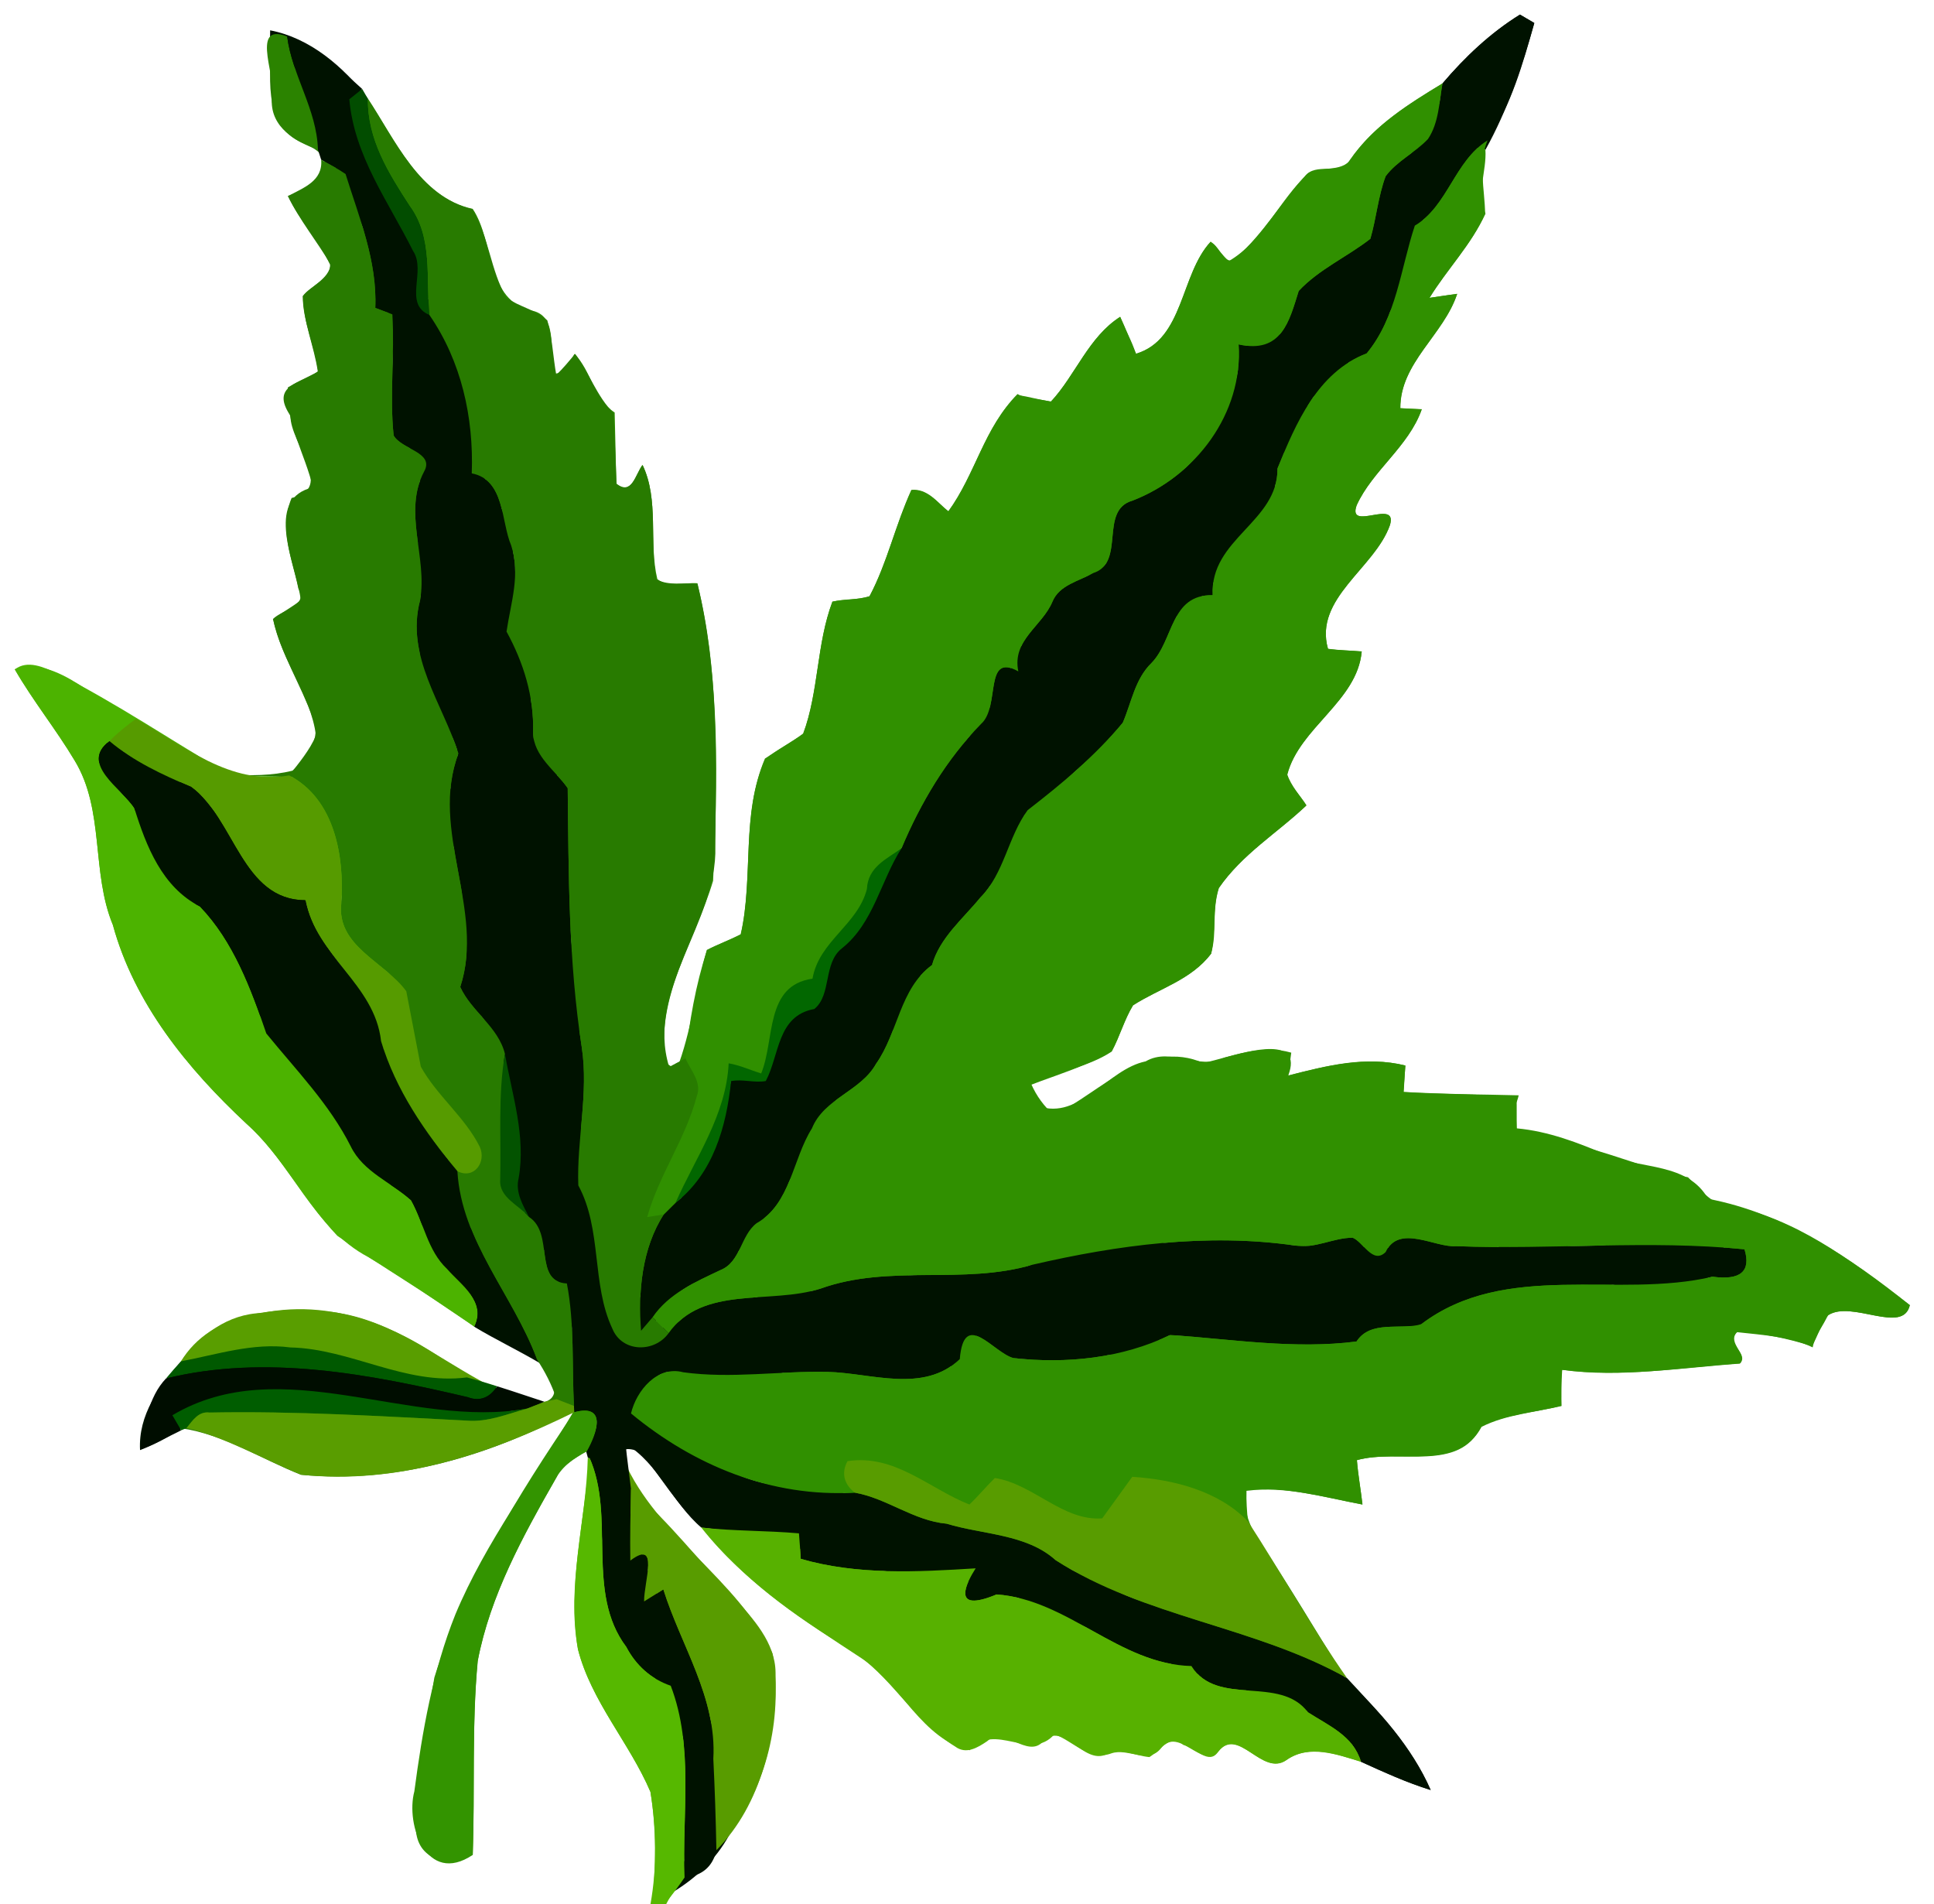 <?xml version="1.0" encoding="UTF-8"?>
<svg width="257pt" height="253pt" version="1.1" viewBox="0 0 257 253" xmlns="http://www.w3.org/2000/svg">
<path d="m191.7 11.08c2.97-3.51 6.37-6.7 10.28-9.14 0.48 0.27 1.43 0.83 1.9 1.11-1.6 5.8-3.55 11.58-6.49 16.86-1.47-0.93-2.16 0.76-2.99 1.68-2.78 3.92-6.36 7.69-6.91 12.68-1.33 8.11-8.07 13.68-13.6 19.12-0.38 2.41-0.96 4.81-2.89 6.47-2.86 2.22-0.07 6.64-3.43 8.62-4.2 3.11-4.86 9.06-9.22 11.84-4.2 2.67-5.93 7.62-8.21 11.81-2.95 6.64-8.27 11.86-13.98 16.18-2.17 3.96-2.73 9.3-7.3 11.53-6.84 3.79-5.65 12.97-11.05 17.98-8.19 7.46-10.98 18.63-18.39 26.61-2.88 5.57-11.29 5.75-12.59 12.46 6.17-2.34 12.43-4.85 19.06-5.41 7.21 0.51 14.16-3.56 21.38-1.5 4.53 1.56 8.38-1.75 12.45-3.03 3.81-0.61 7.62-1.18 11.28-2.49 3.43 0.71 6.88 1.36 10.4 0.44 11.48 1.07 23 0.31 34.4 1.67 3.36-0.71 6.56-2.54 10.14-1.38 8.58 1.78 18.13-3.48 25.87 2.06 0.22 1.92-4.11 1.89-5.67 2.96-7.99 4.28-16.5-3.38-24.52 0.43-4.37 2.23-11.87-0.49-13.06 5.73-2.03-0.16-4.02-0.77-6.05-0.78-1.54 0.63-2.88 1.98-4.62 1.91-7.74-0.41-15.47 0.05-23.21-0.01-1.09 0.94-2.01 2.04-3.08 3-5.34-0.95-10.81-0.33-16.19 0.12-1.86-1.14-3.81-2.18-5.5-3.58-0.23 1.65-1.72 2.76-2.23 4.33-8.5 1.6-17.41-1.27-25.75 1.68-4.6 1.5-9.12-0.5-13.7-0.76-1.87 1.14-3.34 3.1-3.31 5.36 4.08 3.25 8.48 6.12 13.23 8.3 5.2 2.49 11.27 1.18 16.64 3.12 6.11 2.64 12.61 4.2 18.97 6.13 8.33 2.58 15.75 7.38 24.04 10.05 4.45 1.51 9.23 2.19 13.24 4.78 2.35 1.54 4.97 2.64 7.76 3.05 4.53 4.25 8.8 9.02 11.31 14.78-3.18-1.01-6.23-2.38-9.26-3.75-2.19-6.38-9.71-7.56-15.37-9.55-10.85-3.16-20.85-8.49-31.29-12.68-6.39-2.77-13.5-2.23-20.18-3.76-6.81-2.17-13.72-4.1-20.79-5.2-3.23-2.89-5.41-6.69-8.13-10.02-1.3-0.39-2.89-0.87-2.19 1.14 0.41 9.45 4.34 18.17 8.56 26.46 3.58 7.02 4.36 14.98 5.81 22.62-1.72 3.55-4.55 6.32-7.9 8.33 3.22-6.73 3.04-14.6 1.08-21.68-2.64-8.41-11.65-14.44-10.17-24.08-1.22-3.68 1.62-9.52-2.17-12.02l-0.22-0.82c1.41-2.57 2.92-6.3-1.62-5.37 2.04-11.24-3.5-21.03-8.79-30.3 2.52-5.04 0.07-10.62-0.52-15.86-0.53-4.11-4.46-6.85-4.66-11.03-0.25-4.48-1.21-8.95-0.83-13.44 0.57-3.32-2.91-5.62-3.16-8.73 1.53-3.28 4.03-7.44 1.33-10.8-3.02-3.66-4.69-8.66-3.54-13.34 0.68-2.74-0.59-5.43-0.8-8.15 0.05-5.46 1.86-11.34-0.94-16.39-3.3-6.37-1.21-13.71-3.41-20.33-1.33-8.04-6.02-14.79-8.66-22.36-1.68-4.17-2.77-8.87-6.4-11.85l0.01-0.86c5.3 1.01 9.74 4.84 12.93 9-2.23 7.98 6.9 13.15 6.84 20.9 0.4 6.89 4.87 12.48 6.57 18.98 1.42 4.89 0.92 10.66 4.45 14.72 3.01 6.78 0.88 14.57 3.27 21.49 1.05 2.92 0.47 6.04 0 9 1.1 0.43 2.81-0.24 3.45 1 1.98 10.5 1.62 21.47 3.27 32.09 1.46 4.37-0.99 8.77 0.1 13.18 1.06 5.02-0.49 10.44 1.74 15.2 2.36 5.53 1.86 11.72 3.44 17.45 0.4-0.1 1.2-0.31 1.61-0.41 2.09-4.79 2.4-10.29 5.28-14.76 3.65-6 7.94-11.93 8.32-19.23 1.54-0.11 3.08 0.07 4.62 0.04 1.34-2.99 0.61-7.51 4.27-8.61 3.89-1.11 3.02-6.01 5.4-8.54 3.89-4.14 5.58-9.68 9.21-13.99 2.87-9.53 11.83-15.62 14.48-25.27 4.2-2.89 5.92-8.28 10.66-10.48 3.4-1.66 2.09-6.78 5.51-8.44 7.13-4.52 12.54-11.87 13.58-20.32 1.03-2.98 6.48-1.24 7.2-4.95 1.51-4.67 5.41-7.39 9.59-9.48 2.29-3.33 1.98-7.92 4.86-10.98 2.49-3.09 4.94-6.43 5.15-10.54z" fill="#001200"/>
<path d="m35.89 4.89c3.63 2.98 4.72 7.68 6.4 11.85 2.64 7.57 7.33 14.32 8.66 22.36 2.2 6.62 0.11 13.96 3.41 20.33 2.8 5.05 0.99 10.93 0.94 16.39 0.21 2.72 1.48 5.41 0.8 8.15-1.15 4.68 0.52 9.68 3.54 13.34 2.7 3.36 0.2 7.52-1.33 10.8 0.25 3.11 3.73 5.41 3.16 8.73-0.38 4.49 0.58 8.96 0.83 13.44 0.2 4.18 4.13 6.92 4.66 11.03 0.59 5.24 3.04 10.82 0.52 15.86 5.29 9.27 10.83 19.06 8.79 30.3-11.11 5.93-23.51 9.7-36.27 8.49-5.3-2.09-10.22-5.38-15.98-6.19 0.69-3.96 6.31-3.3 9.05-3.58 9.38 0.01 18.72 1.07 28.09 1.54 3.53 0.93 6.93-0.24 10.22-1.31 3.71-0.12 2.23-3.62 0.42-5.26-2.46-6.8-6.03-13.08-9.94-19.13-1.39-2.65-0.65-6.02-2.66-8.38-3.71-4.11-6.45-9.11-8.47-14.28 2.18-0.11 6 0.37 3.28-4.32 0.45-6.77-9.54-9-8.61-15.9 1.09-5.64-1.2-11.47-4.78-15.77-3.36-0.32-6.77-0.07-10.13-0.46 2.79 0.14 5.65 0.17 8.38-0.52 1.9-1.63 3.91-4.37 2.71-6.97-1.61-4.46-4.25-8.54-5.31-13.18 1.27-1.26 4.74-1.74 3.38-4.03-0.81-4.27-4.24-12.04 1.93-13.46-1.04-4.46-3.67-8.56-3.32-13.29 1.31-0.75 2.68-1.4 4.03-2.09-0.45-3.39-2.04-6.6-2.06-10.04 1.08-1.46 3.71-2.14 3.63-4.18-1.54-3.25-4.07-5.88-5.61-9.12 3.14-1.01 8.21-4.55 1.99-7.02-5.74-2.52-4.03-9.36-4.35-14.13z" fill="#287b00"/>
<path d="m179.38 21.25c3.11-4.48 7.72-7.41 12.32-10.17-0.21 4.11-2.66 7.45-5.15 10.54-2.88 3.06-2.57 7.65-4.86 10.98-4.18 2.09-8.08 4.81-9.59 9.48-0.72 3.71-6.17 1.97-7.2 4.95-1.04 8.45-6.45 15.8-13.58 20.32-3.42 1.66-2.11 6.78-5.51 8.44-4.74 2.2-6.46 7.59-10.66 10.48-2.65 9.65-11.61 15.74-14.48 25.27-3.63 4.31-5.32 9.85-9.21 13.99-2.38 2.53-1.51 7.43-5.4 8.54-3.66 1.1-2.93 5.62-4.27 8.61-1.54 0.03-3.08-0.15-4.62-0.04-0.38 7.3-4.67 13.23-8.32 19.23-2.88 4.47-3.19 9.97-5.28 14.76-0.41 0.1-1.21 0.31-1.61 0.41-1.58-5.73-1.08-11.92-3.44-17.45-2.23-4.76-0.68-10.18-1.74-15.2-1.09-4.41 1.36-8.81-0.1-13.18-1.65-10.62-1.29-21.59-3.27-32.09-0.64-1.24-2.35-0.57-3.45-1 0.47-2.96 1.05-6.08 0-9-2.39-6.92-0.26-14.71-3.27-21.49-3.53-4.06-3.03-9.83-4.45-14.72-1.7-6.5-6.17-12.09-6.57-18.98 0.06-7.75-9.07-12.92-6.84-20.9 3.64 5.41 6.88 13.21 13.98 14.72 2.93 4.33 1.69 12.24 7.95 13.54 3.66 0.82 1.97 5.99 3.03 8.35 1.41-0.1 1.95-1.56 2.54-2.61 2.25 2.22 2.52 5.93 5.35 7.78 0.05 2.39 0.16 7.15 0.22 9.53 2.1 1.55 2.51-1.29 3.47-2.57 2.26 4.6 0.8 10.29 1.98 15.18 1.43 1.17 3.59 0.41 5.33 0.55 3.04 12.9 2.69 26.38 2.08 39.53-2.36 7.95-7.76 15.56-6.26 24.2 0.35 0.24 1.04 0.72 1.39 0.96 2.01-5.16 2.56-10.71 4.04-15.97 1.47-0.75 3.03-1.31 4.52-2.04 1.66-7.68 0.06-16 3.2-23.39 1.69-1.1 3.42-2.15 5.1-3.28 2.02-5.67 1.78-11.93 3.86-17.58 1.64-0.29 3.34-0.23 4.94-0.7 2.36-4.49 3.47-9.53 5.55-14.13 2.1-0.23 3.49 1.62 4.89 2.87 3.59-4.9 4.88-11.23 9.22-15.61 1.39 0.76 2.99 0.59 4.46 1.04 3.24-3.6 5.02-8.68 9.19-11.3 0.62 1.68 1.57 3.21 2.08 4.93 6.4-1.9 5.89-10.61 9.94-14.88 1.33 0.61 1.95 3.68 3.55 1.94 3.47-3.09 5.83-7.21 8.94-10.64 1.49-1.97 4.7-0.03 6.01-2.2z" fill="#2d8c00"/>
<path d="m194.4 21.59c0.83-0.92 1.52-2.61 2.99-1.68 0.18 2.87-1.23 5.61 0.01 8.48-1.9 4.07-5.09 7.4-7.46 11.2 1.23-0.17 2.46-0.39 3.7-0.55-1.75 5.45-7.63 9.19-7.57 15.22 0.96 0.04 1.91 0.08 2.87 0.11-1.74 4.97-6.57 8.15-8.67 12.77-1.28 3.61 5.53-1 4.44 2.64-2.04 5.7-10.13 9.72-8.24 16.44 1.48 0.21 2.99 0.21 4.49 0.33-0.59 6.59-8.24 10.12-9.94 16.39 0.47 1.58 1.74 2.69 2.59 4.06-3.84 3.71-8.62 6.5-11.66 11-0.95 2.81-0.18 5.89-1.02 8.72-2.58 3.48-6.87 4.63-10.38 6.84-1.17 1.94-1.74 4.17-2.81 6.16-3.22 2.13-7.25 2.63-10.71 4.31 0.69 1.57 1.73 3.03 3.05 4.14 6.27-3.13 12.31-10.22 19.85-6.92 3.8-0.89 7.71-2.53 11.66-1.38l-0.42 3.06c5.06-1.33 10.36-2.68 15.59-1.34-0.08 1.17-0.17 2.33-0.27 3.5 5.01 0.3 10.04 0.23 15.04 0.72 0.04 1.37-0.01 2.75 0.04 4.12 4.23 0.39 8.18 1.92 12.04 3.57 4.53 1.87 10.66 0.97 13.37 5.79 10.15 1.92 18.89 7.79 26.81 14.13-0.91 3.96-7.68-0.68-10.88 1.31-0.62 1.45-1.76 2.72-2.03 4.3-3.08-1.47-6.71-1.64-10.04-2.02-1.66 1.59 1.61 2.79 0.4 4.15-7.89 0.51-15.76 1.96-23.67 0.85-0.19 1.6-0.08 3.2-0.06 4.81-3.58 0.84-7.33 1.08-10.7 2.67-2.81 6.24-11.02 2.96-16.51 4.53 0.18 1.97 0.51 3.92 0.76 5.89-5.14-0.98-10.24-2.42-15.53-2.02-0.4 2.43 0.4 4.84 1.8 6.82 4 6.01 7.67 12.22 11.47 18.36-2.79-0.41-5.41-1.51-7.76-3.05-4.01-2.59-8.79-3.27-13.24-4.78-8.29-2.67-15.71-7.47-24.04-10.05-6.36-1.93-12.86-3.49-18.97-6.13-5.37-1.94-11.44-0.63-16.64-3.12-4.75-2.18-9.15-5.05-13.23-8.3-0.03-2.26 1.44-4.22 3.31-5.36 4.58 0.26 9.1 2.26 13.7 0.76 8.34-2.95 17.25-0.08 25.75-1.68 0.51-1.57 2-2.68 2.23-4.33 1.69 1.4 3.64 2.44 5.5 3.58 5.38-0.45 10.85-1.07 16.19-0.12 1.07-0.96 1.99-2.06 3.08-3 7.74 0.06 15.47-0.4 23.21 0.01 1.74 0.07 3.08-1.28 4.62-1.91 2.03 0.01 4.02 0.62 6.05 0.78 1.19-6.22 8.69-3.5 13.06-5.73 8.02-3.81 16.53 3.85 24.52-0.43 1.56-1.07 5.89-1.04 5.67-2.96-7.74-5.54-17.29-0.28-25.87-2.06-3.58-1.16-6.78 0.67-10.14 1.38-11.4-1.36-22.92-0.6-34.4-1.67-3.52 0.92-6.97 0.27-10.4-0.44-3.66 1.31-7.47 1.88-11.28 2.49-4.07 1.28-7.92 4.59-12.45 3.03-7.22-2.06-14.17 2.01-21.38 1.5-6.63 0.56-12.89 3.07-19.06 5.41 1.3-6.71 9.71-6.89 12.59-12.46 7.41-7.98 10.2-19.15 18.39-26.61 5.4-5.01 4.21-14.19 11.05-17.98 4.57-2.23 5.13-7.57 7.3-11.53 5.71-4.32 11.03-9.54 13.98-16.18 2.28-4.19 4.01-9.14 8.21-11.81 4.36-2.78 5.02-8.73 9.22-11.84 3.36-1.98 0.57-6.4 3.43-8.62 1.93-1.66 2.51-4.06 2.89-6.47 5.53-5.44 12.27-11.01 13.6-19.12 0.55-4.99 4.13-8.76 6.91-12.68z" fill="#309000"/>
<path d="m1.96 88.95c1.73-1.32 3.84-0.27 5.56 0.46 7.93 4.02 15.32 9.01 22.97 13.51 3.36 0.39 6.77 0.14 10.13 0.46 3.58 4.3 5.87 10.13 4.78 15.77-0.93 6.9 9.06 9.13 8.61 15.9 2.72 4.69-1.1 4.21-3.28 4.32-0.74-7.75-7.85-11.87-9.93-18.97-0.51-2.74-4.04-1.24-5.07-3.41-3.11-4.65-6.96-8.72-10.44-13.1-5.4 0.58-8.22-5.25-13.14-5.73 0.51 5.2 6.31 8.07 7.48 13.22 4.13 6.47 9.69 12.09 12.66 19.33 2.84 7.05 9.01 11.79 12.66 18.31 3.58 5.96 9.81 9.94 12.51 16.47 1.4 3.95 7.46 6.21 5.57 10.8-5.92-4.26-12.25-7.9-18.21-12.09-4.41-4.66-7.29-10.59-12.1-14.92-7.8-7.27-14.86-15.93-17.72-26.38-2.91-7.01-1.06-15.25-5.08-21.84-2.47-4.15-5.53-7.93-7.96-12.11z" fill="#4cb300"/>
<path d="m12.15 98.16c4.92 0.48 7.74 6.31 13.14 5.73 3.48 4.38 7.33 8.45 10.44 13.1 1.03 2.17 4.56 0.67 5.07 3.41 2.08 7.1 9.19 11.22 9.93 18.97 2.02 5.17 4.76 10.17 8.47 14.28 2.01 2.36 1.27 5.73 2.66 8.38 3.91 6.05 7.48 12.33 9.94 19.13-2.88-1.71-5.91-3.14-8.77-4.87 1.89-4.59-4.17-6.85-5.57-10.8-2.7-6.53-8.93-10.51-12.51-16.47-3.65-6.52-9.82-11.26-12.66-18.31-2.97-7.24-8.53-12.86-12.66-19.33-1.17-5.15-6.97-8.02-7.48-13.22z" fill="#001200"/>
<path d="m24.01 180.95c4.12-6.85 13.1-7.4 20.25-6.6 7.91 1.01 14.14 6.34 21.01 9.88-5.46 0.76-10.63-1.53-15.89-2.56-8.25-2.37-16.93-1.44-25.37-0.72z" fill="#589d00"/>
<path d="m24.01 180.95c8.44-0.72 17.12-1.65 25.37 0.72 5.26 1.03 10.43 3.32 15.89 2.56 2.09 0.58 4.07 1.47 6.11 2.19-3.29 1.07-6.69 2.24-10.22 1.31-9.37-0.47-18.71-1.53-28.09-1.54-2.74 0.28-8.36-0.38-9.05 3.58-1.66 1.24-3.52 2.17-5.41 2.91-0.25-4.67 2.51-8.44 5.4-11.73z" fill="#001200"/>
<path d="m76.27 187.47c4.54-0.93 3.03 2.8 1.62 5.37-1.45 0.97-3.12 1.75-3.9 3.41-4.44 7.68-8.8 15.64-10.52 24.43-0.79 8.57-0.36 17.19-0.65 25.79-6.16 4.11-8.94-4.04-7.76-8.44 1.06-7.97 2.44-16.01 5.45-23.51 4.04-9.68 10.48-18.06 15.76-27.05z" fill="#339300"/>
<path d="m78.11 193.66c3.79 2.5 0.95 8.34 2.17 12.02-1.48 9.64 7.53 15.67 10.17 24.08 1.96 7.08 2.14 14.95-1.08 21.68l-0.84 1.56h-1.86c0.49-4.95 0.56-10.02-0.23-14.92-2.8-6.5-7.87-12.01-9.64-18.95-1.55-8.51 1.11-16.97 1.31-25.47z" fill="#56b800"/>
<path d="m82.9 194.03c4.42 10.14 15.11 15.75 19.75 25.66 1.34 8.01-0.47 16.84-5.38 23.42-1.45-7.64-2.23-15.6-5.81-22.62-4.22-8.29-8.15-17.01-8.56-26.46z" fill="#589c00"/>
<path d="m93.22 202.91c7.07 1.1 13.98 3.03 20.79 5.2 6.68 1.53 13.79 0.99 20.18 3.76 10.44 4.19 20.44 9.52 31.29 12.68 5.66 1.99 13.18 3.17 15.37 9.55-3.23-1.01-6.82-2.41-9.89-0.23-3.26 2.3-6.46-4.66-9.07-1.13-1.24 1.92-3.1-0.59-4.64-0.89-1.77-1.57-3.12 0.8-4.51 1.62-1.93-0.17-3.76-1.29-5.66-0.39-3.13 1.55-5.79-4.57-8.5-1.65-2.06 2.24-5.16-2.1-7.4-0.07-1.27 0.86-2.8 1.8-4.25 0.71-5.5-3.36-8.58-9.56-14.09-12.95-7.32-4.42-14.31-9.43-19.62-16.21z" fill="#57b100"/>
<path d="m191.68 11.09c2.98-3.5 6.37-6.73 10.3-9.15 0.48 0.28 1.43 0.84 1.91 1.12-1.52 5.37-3.05 10.91-6.22 15.59-4.41 2.79-5.27 8.72-9.66 11.33-1.89 5.69-2.41 12.16-6.4 16.98-6.5 2.49-9.41 9.27-11.85 15.29 0.08 7.13-8.99 9.32-8.61 16.84-5.65-0.12-5.15 5.95-8.13 9-2.21 2.15-2.65 5.23-3.82 7.94-3.66 4.43-8.11 8.11-12.64 11.62-2.61 3.52-3.1 8.39-6.28 11.6-2.32 2.84-5.4 5.35-6.43 8.98-4.3 3.14-4.5 8.99-7.44 13.13-2.03 3.65-6.9 4.57-8.52 8.58-2.59 4.11-2.82 10.02-7.36 12.6-2.13 1.63-2.11 5.16-4.79 6.22-3.32 1.58-6.87 3.1-9.02 6.27-0.38 0.45-1.15 1.34-1.53 1.79-0.41-5.13 0.1-10.94 3.01-15.45 0.39-0.39 1.18-1.17 1.57-1.56 5-3.86 6.76-10.14 7.38-16.16 1.52-0.31 3.08 0.27 4.61-0.01 1.84-3.44 1.49-8.68 6.45-9.57 2.34-1.89 1.14-6.1 3.68-8.07 4.2-3.35 5.12-8.93 7.91-13.29 2.56-6.08 5.93-11.76 10.56-16.51 2.62-2.29 0.32-9.58 4.96-6.99-0.86-4.2 3.17-5.98 4.54-9.28 0.92-2.21 3.51-2.7 5.4-3.78 4.39-1.39 0.73-8.35 5.23-9.63 8.38-3.23 14.73-11.59 14.1-20.76 5.74 1.29 6.74-3.13 7.99-7.1 2.68-2.88 6.45-4.53 9.52-6.93 0.8-2.74 1.03-5.63 2.03-8.31 1.5-2.03 3.91-3.12 5.63-4.95 1.45-2.16 1.48-4.89 1.92-7.38z" fill="#001200"/>
<path d="m36.11 13.3c1.02-2.14-3.18-10.53 2.05-8.45 0.67 5.22 3.95 9.68 4.09 15.04-3-1.08-6.23-2.93-6.14-6.59z" fill="#2b8300"/>
<path d="m38.16 4.85c4.01 1.11 6.95 4.3 9.97 6.97-0.43 0.34-1.28 1.03-1.71 1.37 0.65 7.54 5.21 13.63 8.46 20.14 1.82 2.69-1.34 7.04 2.18 8.52 4.25 6.16 5.9 13.62 5.63 21.05 4.41 0.84 3.88 6.42 5.23 9.55 1.28 3.87-0.05 7.67-0.61 11.47 2.26 4.13 3.67 8.63 3.53 13.42 0.05 3.17 3.02 5.08 4.6 7.39 0.13 11.49 0.1 23.05 1.87 34.44 0.93 6.11-0.69 12.3-0.46 18.34 3.19 5.9 1.72 13.08 4.53 19.05 1.31 3.17 5.59 3.2 7.47 0.58 4.57-6.41 13.49-3.77 20.2-5.92 9.11-3.28 18.94-0.45 28.15-3.17 11.37-2.63 23.19-4.22 34.83-2.56 2.66 0.49 5.12-1.03 7.72-1.03 1.39 0.54 2.67 3.59 4.38 1.91 1.78-3.78 6.6-0.55 9.36-0.79 12.76 0.51 25.59-0.85 38.33 0.42 0.89 2.93-0.53 4.15-4.25 3.64-12.61 2.98-27.5-2.19-38.72 6.32-2.76 0.8-6.71-0.6-8.59 2.29-8.24 1.06-16.53-0.3-24.76-0.87-6.43 3.11-13.81 3.86-20.84 3.07-2.65-0.69-6.56-6.59-7.12 0.14-4.85 4.6-11.79 1.83-17.57 1.7-6.39-0.14-12.79 0.93-19.17 0.05-3.45-0.93-6.23 2.43-6.95 5.47 8.39 6.94 18.68 11.17 29.73 10.52 4.28 0.75 7.81 3.73 12.22 4.13 4.79 1.46 10.6 1.35 14.46 4.83 11.79 7.61 26.47 8.78 38.74 15.68 4.21 4.53 8.61 9.13 11.12 14.87-3.2-0.97-6.24-2.37-9.26-3.77-1.04-3.44-4.31-4.78-7.05-6.55-3.73-5-12.07-0.66-15.49-6.15-9.61-0.23-16.43-8.86-25.89-9.51-6.21 2.59-3.95-1.63-2.78-3.47-7.74 0.48-15.7 0.92-23.24-1.26-0.07-1.14-0.15-2.27-0.24-3.39-4.32-0.38-8.67-0.29-12.98-0.77-3.83-3.28-5.68-8.48-10.06-11.13 0.19 2.01 0.49 4 0.72 6.01-0.07 3.15-0.14 6.34-0.09 9.51 3.91-2.94 1.8 2.81 1.83 5.43 0.86-0.53 1.71-1.06 2.56-1.6 2.34 7.48 7.11 14.36 6.64 22.51 0.2 4.03 0.33 8.09 0.41 12.14-0.47 2.23-1.99 3.43-4.23 3.63-0.36-8.45 1.27-17.38-1.84-25.48-2.61-0.89-4.63-2.72-5.9-5.15-5.48-7.27-1.37-17.28-4.92-25.21l-0.35-0.76c1.42-2.49 2.7-6.39-1.66-5.22l-0.03-0.84c-0.28-5.42 0.09-10.94-0.94-16.27-4.5-0.24-1.64-6.62-5.02-8.83-0.84-1.59-1.85-3.29-1.39-5.16 0.99-5.55-0.88-11.1-1.82-16.51-0.88-3.62-4.48-5.65-5.94-8.9 3.36-10.2-4.11-20.78-0.24-31.02-2.09-6.64-7.06-12.91-5.1-20.35 1.02-5.7-2.31-11.73 0.54-17.12 1.43-2.56-3.03-2.93-4.05-4.79-0.56-5.36 0.16-10.73-0.17-16.09-0.57-0.22-1.7-0.65-2.27-0.86 0.27-6.21-2.14-11.99-3.95-17.79-1.03-0.71-2.15-1.28-3.24-1.89-0.11-0.34-0.32-1.01-0.43-1.34-0.14-5.36-3.42-9.82-4.09-15.04z" fill="#001200"/>
<path d="m179.82 20.72c3.02-4.25 7.5-6.94 11.86-9.63-0.44 2.49-0.47 5.22-1.92 7.38-1.72 1.83-4.13 2.92-5.63 4.95-1 2.68-1.23 5.57-2.03 8.31-3.07 2.4-6.84 4.05-9.52 6.93-1.25 3.97-2.25 8.39-7.99 7.1 0.63 9.17-5.72 17.53-14.1 20.76-4.5 1.28-0.84 8.24-5.23 9.63-1.89 1.08-4.48 1.57-5.4 3.78-1.37 3.3-5.4 5.08-4.54 9.28-4.64-2.59-2.34 4.7-4.96 6.99-4.63 4.75-8 10.43-10.56 16.51-1.94 1.43-4.46 2.45-4.6 5.42-1.23 4.78-6.36 6.9-7.23 11.91-6.37 0.9-4.97 8.12-6.82 12.59-1.45-0.44-2.83-1.09-4.32-1.34-0.33 6.85-4.37 12.46-7.06 18.52-0.39 0.39-1.18 1.17-1.57 1.56-0.55 0.08-1.65 0.26-2.2 0.35 1.56-5.61 5.11-10.41 6.58-16.04 0.74-1.86-0.82-3.45-1.5-5.06 0.52-4.86 1.35-9.71 2.87-14.37 1.46-0.78 3.01-1.35 4.47-2.11 1.81-7.61-0.05-16.01 3.29-23.29 1.55-1.29 3.42-2.13 5.01-3.38 2.15-5.61 1.73-11.89 3.9-17.5 1.61-0.47 3.34-0.19 4.93-0.75 2.39-4.46 3.41-9.53 5.6-14.1 2.08-0.1 3.4 1.69 4.9 2.82 3.56-4.84 4.7-11.23 9.15-15.43 1.5 0.15 2.95 0.66 4.45 0.83 3.31-3.53 5.05-8.57 9.2-11.24 0.79 1.59 1.35 3.28 2.12 4.89 6.36-1.9 5.87-10.51 9.91-14.89 0.81 0.85 1.56 1.76 2.38 2.61 4.63-2.67 6.74-8.16 10.61-11.71 1.93-1.01 4.75 0.04 5.95-2.28z" fill="#309000"/>
<path d="m46.42 13.19c0.43-0.34 1.28-1.03 1.71-1.37 0.19 0.33 0.57 0.98 0.76 1.31-0.07 5.41 2.76 9.89 5.57 14.22 3.11 4.22 2.12 9.62 2.6 14.5-3.52-1.48-0.36-5.83-2.18-8.52-3.25-6.51-7.81-12.6-8.46-20.14z" fill="#024d00"/>
<path d="m48.89 13.13c3.57 5.49 6.88 13 13.9 14.67 2.17 3.61 2.38 8.09 4.49 11.75 1.7 1.21 3.9 1.6 5.45 3.02 0.67 2.37 0.76 4.84 1.19 7.25 0.91-0.87 1.7-1.84 2.51-2.8 1.88 2.51 2.85 5.62 5.12 7.89 0.1 2.34 0.29 7.02 0.38 9.36 2.03 1.61 2.49-1.24 3.47-2.47 2.19 4.65 0.86 10.26 1.84 15.19 1.66 0.9 3.63 0.38 5.43 0.59 2.87 11.36 2.47 23.28 2.39 34.91 0.27 10.13-9.29 18.97-6.14 29.28 0.54-0.28 1.62-0.86 2.16-1.15 0.68 1.61 2.24 3.2 1.5 5.06-1.47 5.63-5.02 10.43-6.58 16.04 0.55-0.09 1.65-0.27 2.2-0.35-2.91 4.51-3.42 10.32-3.01 15.45 0.38-0.45 1.15-1.34 1.53-1.79 0.71 0.7 1.41 1.4 2.13 2.11-1.88 2.62-6.16 2.59-7.47-0.58-2.81-5.97-1.34-13.15-4.53-19.05-0.23-6.04 1.39-12.23 0.46-18.34-1.77-11.39-1.74-22.95-1.87-34.44-1.58-2.31-4.55-4.22-4.6-7.39 0.14-4.79-1.27-9.29-3.53-13.42 0.56-3.8 1.89-7.6 0.61-11.47-1.35-3.13-0.82-8.71-5.23-9.55 0.27-7.43-1.38-14.89-5.63-21.05-0.48-4.88 0.51-10.28-2.6-14.5-2.81-4.33-5.64-8.81-5.57-14.22z" fill="#287b00"/>
<path d="m188.01 29.98c4.39-2.61 5.25-8.54 9.66-11.33-1.27 3.12-0.37 6.5-0.32 9.73-1.77 4.12-5.07 7.37-7.38 11.19 1.22-0.17 2.44-0.37 3.66-0.52-1.81 5.41-7.57 9.18-7.54 15.18 0.94 0.06 1.89 0.11 2.83 0.17-1.73 4.94-6.54 8.12-8.63 12.73-1.31 3.59 5.53-0.96 4.39 2.66-1.97 5.72-10.12 9.71-8.21 16.42 1.48 0.2 2.98 0.22 4.47 0.37-0.57 6.58-8.28 10.07-9.87 16.35 0.52 1.54 1.68 2.74 2.51 4.12-3.9 3.61-8.54 6.52-11.61 10.95-0.88 2.83-0.4 5.85-1.02 8.72-2.64 3.41-6.9 4.62-10.38 6.87-1.17 1.92-1.76 4.12-2.86 6.08-4.63 2.78-10.12 3.8-14.9 6.33 0.88 2.6 3.2 1.02 5.12 0.96 5.59 1.98 9.21-4.9 14.31-5.93 3.38-1.97 7.04 1.27 10.49-0.5 3.19-0.87 10.48-2.96 8.46 2.37 5.07-1.28 10.33-2.59 15.55-1.33-0.08 1.18-0.15 2.36-0.21 3.54 5.08 0.33 10.19 0.28 15.28 0.43-0.43 2.05-2.34 3.99-1.44 6.14 8.45-1.36 15.87 3.23 23.94 4.75 2.01 2.03 3.84 4.41 7.22 4.16 8.43 2.1 15.46 7.7 22.26 12.83-0.95 3.97-7.68-0.73-10.85 1.35-0.97 1.21-1.39 2.75-2.14 4.09-3.24-1-6.58-1.74-9.99-1.9-1.35 1.58 1.53 2.9 0.37 4.22-7.86 0.59-15.7 1.84-23.59 0.83-0.12 1.59-0.08 3.19-0.18 4.79-3.51 0.92-7.23 1.12-10.53 2.79-3.19 5.97-11 2.9-16.56 4.42 0.13 1.98 0.54 3.93 0.71 5.9-5.08-0.96-10.14-2.49-15.39-1.82-0.04 1.35 0.06 2.7 0.19 4.05-3.93-4.06-9.91-5.56-15.37-5.91-1 1.38-2.99 4.14-3.99 5.52-5.23 0.39-9.17-4.58-14.27-5.36-1.17 1.14-2.2 2.4-3.38 3.52-5.36-2.11-9.89-6.73-16.2-5.76-0.87 1.59-0.43 3.09 0.96 4.18-11.05 0.65-21.34-3.58-29.73-10.52 0.72-3.04 3.5-6.4 6.95-5.47 6.38 0.88 12.78-0.19 19.17-0.05 5.78 0.13 12.72 2.9 17.57-1.7 0.56-6.73 4.47-0.83 7.12-0.14 7.03 0.79 14.41 0.04 20.84-3.07 8.23 0.57 16.52 1.93 24.76 0.87 1.88-2.89 5.83-1.49 8.59-2.29 11.22-8.51 26.11-3.34 38.72-6.32 3.72 0.51 5.14-0.71 4.25-3.64-12.74-1.27-25.57 0.09-38.33-0.42-2.76 0.24-7.58-2.99-9.36 0.79-1.71 1.68-2.99-1.37-4.38-1.91-2.6 0-5.06 1.52-7.72 1.03-11.64-1.66-23.46-0.07-34.83 2.56-9.21 2.72-19.04-0.11-28.15 3.17-6.71 2.15-15.63-0.49-20.2 5.92-0.72-0.71-1.42-1.41-2.13-2.11 2.15-3.17 5.7-4.69 9.02-6.27 2.68-1.06 2.66-4.59 4.79-6.22 4.54-2.58 4.77-8.49 7.36-12.6 1.62-4.01 6.49-4.93 8.52-8.58 2.94-4.14 3.14-9.99 7.44-13.13 1.03-3.63 4.11-6.14 6.43-8.98 3.18-3.21 3.67-8.08 6.28-11.6 4.53-3.51 8.98-7.19 12.64-11.62 1.17-2.71 1.61-5.79 3.82-7.94 2.98-3.05 2.48-9.12 8.13-9-0.38-7.52 8.69-9.71 8.61-16.84 2.44-6.02 5.35-12.8 11.85-15.29 3.99-4.82 4.51-11.29 6.4-16.98z" fill="#309000"/>
<path d="m42.68 21.23c1.09 0.61 2.21 1.18 3.24 1.89 1.81 5.8 4.22 11.58 3.95 17.79 0.57 0.21 1.7 0.64 2.27 0.86 0.33 5.36-0.39 10.73 0.17 16.09 1.02 1.86 5.48 2.23 4.05 4.79-2.85 5.39 0.48 11.42-0.54 17.12-1.96 7.44 3.01 13.71 5.1 20.35-3.87 10.24 3.6 20.82 0.24 31.02 1.46 3.25 5.06 5.28 5.94 8.9-0.95 5.52-0.49 11.13-0.63 16.71-0.18 2.38 2.51 3.38 3.84 4.96 3.38 2.21 0.52 8.59 5.02 8.83 1.03 5.33 0.66 10.85 0.94 16.27-0.58-0.23-1.73-0.67-2.31-0.9-0.63-1.9-1.54-3.68-2.65-5.34-3.18-8.51-9.97-15.56-10.53-24.95 2.21 1.12 3.88-1.19 2.98-3.23-1.98-3.97-5.7-6.79-7.84-10.66-0.48-2.51-1.44-7.52-1.93-10.02-2.81-3.89-9.33-5.98-8.63-11.72 0.41-6.25-0.89-13.81-6.93-16.96 1.31-1.67 2.71-3.33 3.56-5.3-0.72-5.5-4.65-10.02-5.68-15.47 1.17-0.91 2.52-1.58 3.67-2.53-0.67-4.5-3.14-8.97-1.23-13.56 5.86-1.24-0.21-7.26-0.15-10.92-2.83-4.18 1.63-4.34 3.63-5.9-0.49-3.36-1.94-6.58-1.96-9.99 1.14-1.44 3.4-2.26 3.68-4.2-1.81-3.09-4.13-5.87-5.67-9.11 2.05-1.1 4.65-2 4.4-4.82z" fill="#287b00"/>
<path d="m1.97 88.92c5.96-1.84 10.95 4.77 16.09 6.6-1.24 0.9-2.44 1.85-3.51 2.95-4.04 3.04 1.64 6.29 3.3 8.9 1.58 5.07 3.69 10.51 8.73 13.08 4.43 4.59 6.78 10.92 8.81 16.87 3.94 4.85 8.37 9.35 11.22 15 1.65 3.4 5.36 4.76 8.03 7.16 1.68 2.99 2.17 6.68 4.76 9.12 1.89 2.17 5.28 4.36 3.64 7.66-4.69-3.09-9.24-6.38-14.09-9.22-7.39-3.88-10.12-12.43-16.23-17.76-7.79-7.28-14.87-15.93-17.72-26.38-2.9-7.01-1.08-15.24-5.07-21.84-2.49-4.16-5.56-7.93-7.96-12.14z" fill="#4cb300"/>
<path d="m14.55 98.47c1.07-1.1 2.27-2.05 3.51-2.95 6.35 3.53 12.51 8.91 20.37 7.51 6.04 3.15 7.34 10.71 6.93 16.96-0.7 5.74 5.82 7.83 8.63 11.72 0.49 2.5 1.45 7.51 1.93 10.02 2.14 3.87 5.86 6.69 7.84 10.66 0.9 2.04-0.77 4.35-2.98 3.23-4.28-5.1-8.24-10.86-10.14-17.28-0.84-7.62-8.7-11.29-10.04-18.73-8.47 0.02-9.41-10.88-15.22-15.06-3.82-1.62-7.63-3.39-10.83-6.08z" fill="#569b00"/>
<path d="m17.85 107.37c-1.66-2.61-7.34-5.86-3.3-8.9 3.2 2.69 7.01 4.46 10.83 6.08 5.81 4.18 6.75 15.08 15.22 15.06 1.34 7.44 9.2 11.11 10.04 18.73 1.9 6.42 5.86 12.18 10.14 17.28 0.56 9.39 7.35 16.44 10.53 24.95-2.77-1.43-5.61-2.71-8.27-4.31 1.64-3.3-1.75-5.49-3.64-7.66-2.59-2.44-3.08-6.13-4.76-9.12-2.67-2.4-6.38-3.76-8.03-7.16-2.85-5.65-7.28-10.15-11.22-15-2.03-5.95-4.38-12.28-8.81-16.87-5.04-2.57-7.15-8.01-8.73-13.08z" fill="#001200"/>
<path d="m115.2 118.13c0.14-2.97 2.66-3.99 4.6-5.42-2.79 4.36-3.71 9.94-7.91 13.29-2.54 1.97-1.34 6.18-3.68 8.07-4.96 0.89-4.61 6.13-6.45 9.57-1.53 0.28-3.09-0.3-4.61 0.01-0.62 6.02-2.38 12.3-7.38 16.16 2.69-6.06 6.73-11.67 7.06-18.52 1.49 0.25 2.87 0.9 4.32 1.34 1.85-4.47 0.45-11.69 6.82-12.59 0.87-5.01 6-7.13 7.23-11.91z" fill="#026700"/>
<path d="m67.1 140.04c0.94 5.41 2.81 10.96 1.82 16.51-0.46 1.87 0.55 3.57 1.39 5.16-1.33-1.58-4.02-2.58-3.84-4.96 0.14-5.58-0.32-11.19 0.63-16.71z" fill="#035300"/>
<path d="m34.85 174.46c10.04-2.05 19.63 2.41 27.21 8.56-8.24 1.07-15.42-3.8-23.48-3.98-4.97-0.66-9.72 0.94-14.52 1.84 2.57-3.5 6.21-6.31 10.79-6.42z" fill="#599e00"/>
<path d="m24.06 180.88c4.8-0.9 9.55-2.5 14.52-1.84 8.06 0.18 15.24 5.05 23.48 3.98 1.34 0.37 2.68 0.75 4 1.18-0.9 1.43-2.24 2.09-3.89 1.45-13.04-3.06-26.86-5.74-40.11-2.49 0.65-0.78 1.32-1.54 2-2.28z" fill="#005900"/>
<path d="m22.06 183.16c13.25-3.25 27.07-0.57 40.11 2.49 1.65 0.64 2.99-0.02 3.89-1.45 2.11 0.65 4.2 1.38 6.3 2.06-0.58 0.22-1.72 0.67-2.3 0.9-15.53 2.8-32.67-7.72-47.15 0.89 0.29 0.5 0.88 1.5 1.17 2-1.81 0.87-3.57 1.89-5.47 2.58 0.63-3.27 1.04-6.93 3.45-9.47z" fill="#000d00"/>
<path d="m22.91 188.05c14.48-8.61 31.62 1.91 47.15-0.89-2.64 0.72-5.26 1.84-8.05 1.6-11.38-0.58-22.77-1.29-34.16-1.07-1.49-0.19-2.24 1.06-3.06 2.05l-0.71 0.31c-0.29-0.5-0.88-1.5-1.17-2z" fill="#005d00"/>
<path d="m72.36 186.26c0.4-0.09 1.2-0.26 1.6-0.35 0.58 0.23 1.73 0.67 2.31 0.9l0.03 0.84c-11.26 5.54-23.48 9.66-36.27 8.3-5.09-2.05-9.87-4.9-15.24-6.21 0.82-0.99 1.57-2.24 3.06-2.05 11.39-0.22 22.78 0.49 34.16 1.07 2.79 0.24 5.41-0.88 8.05-1.6 0.58-0.23 1.72-0.68 2.3-0.9z" fill="#599d00"/>
<path d="m76.3 187.65c4.36-1.17 3.08 2.73 1.66 5.22-1.82 0.88-3.44 2.15-4.36 4-4.23 7.51-8.51 15.25-10.11 23.83-0.81 8.55-0.36 17.15-0.67 25.73-3.24 1.74-7.12 0.72-7.53-3.03 0.16-6.89 1.29-13.72 2.43-20.5 3.99-12.78 11.12-24.24 18.58-35.25z" fill="#339400"/>
<path d="m78.31 193.63c3.55 7.93-0.56 17.94 4.92 25.21 1.27 2.43 3.29 4.26 5.9 5.15 3.11 8.1 1.48 17.03 1.84 25.48-0.83 1.21-1.7 2.39-2.64 3.53h-1.89c0.88-4.91 0.8-10.01-0.01-14.9-2.76-6.53-7.87-12.03-9.63-18.97-1.43-8.52 0.91-17.01 1.51-25.5z" fill="#56b800"/>
<path d="m112.62 194.15c6.31-0.97 10.84 3.65 16.2 5.76 1.18-1.12 2.21-2.38 3.38-3.52 5.1 0.78 9.04 5.75 14.27 5.36 1-1.38 2.99-4.14 3.99-5.52 5.46 0.35 11.44 1.85 15.37 5.91 4.47 6.9 8.45 14.1 13.17 20.83-12.27-6.9-26.95-8.07-38.74-15.68-3.86-3.48-9.67-3.37-14.46-4.83-4.41-0.4-7.94-3.38-12.22-4.13-1.39-1.09-1.83-2.59-0.96-4.18z" fill="#589c00"/>
<path d="m83.85 197.85c5.07 4.32 9.1 9.66 13.72 14.44 2.51 2.8 5.44 5.94 5.49 9.94 0.23 8.34-1.83 17.49-7.86 23.61-0.08-4.05-0.21-8.11-0.41-12.14 0.47-8.15-4.3-15.03-6.64-22.51-0.85 0.54-1.7 1.07-2.56 1.6-0.03-2.62 2.08-8.37-1.83-5.43-0.05-3.17 0.02-6.36 0.09-9.51z" fill="#589c00"/>
<path d="m93.19 202.97c4.31 0.48 8.66 0.39 12.98 0.77 0.09 1.12 0.17 2.25 0.24 3.39 7.54 2.18 15.5 1.74 23.24 1.26-1.17 1.84-3.43 6.06 2.78 3.47 9.46 0.65 16.28 9.28 25.89 9.51 3.42 5.49 11.76 1.15 15.49 6.15 2.74 1.77 6.01 3.11 7.05 6.55-3.23-0.93-6.82-2.31-9.91-0.24-3.22 2.3-6.37-4.48-9.05-1.1-2.21 2.38-5.25-3.39-7.6-0.46-1.74 2.23-4.35-0.05-6.6 0.7-2.9 1.09-5.07-1.6-7.57-2.54-3.24 3.71-7.86-1.74-11.28 2.13-6.33-1.44-9.1-8.7-14.29-12.17-7.72-5.06-15.58-10.09-21.37-17.42z" fill="#57b100"/>
</svg>
